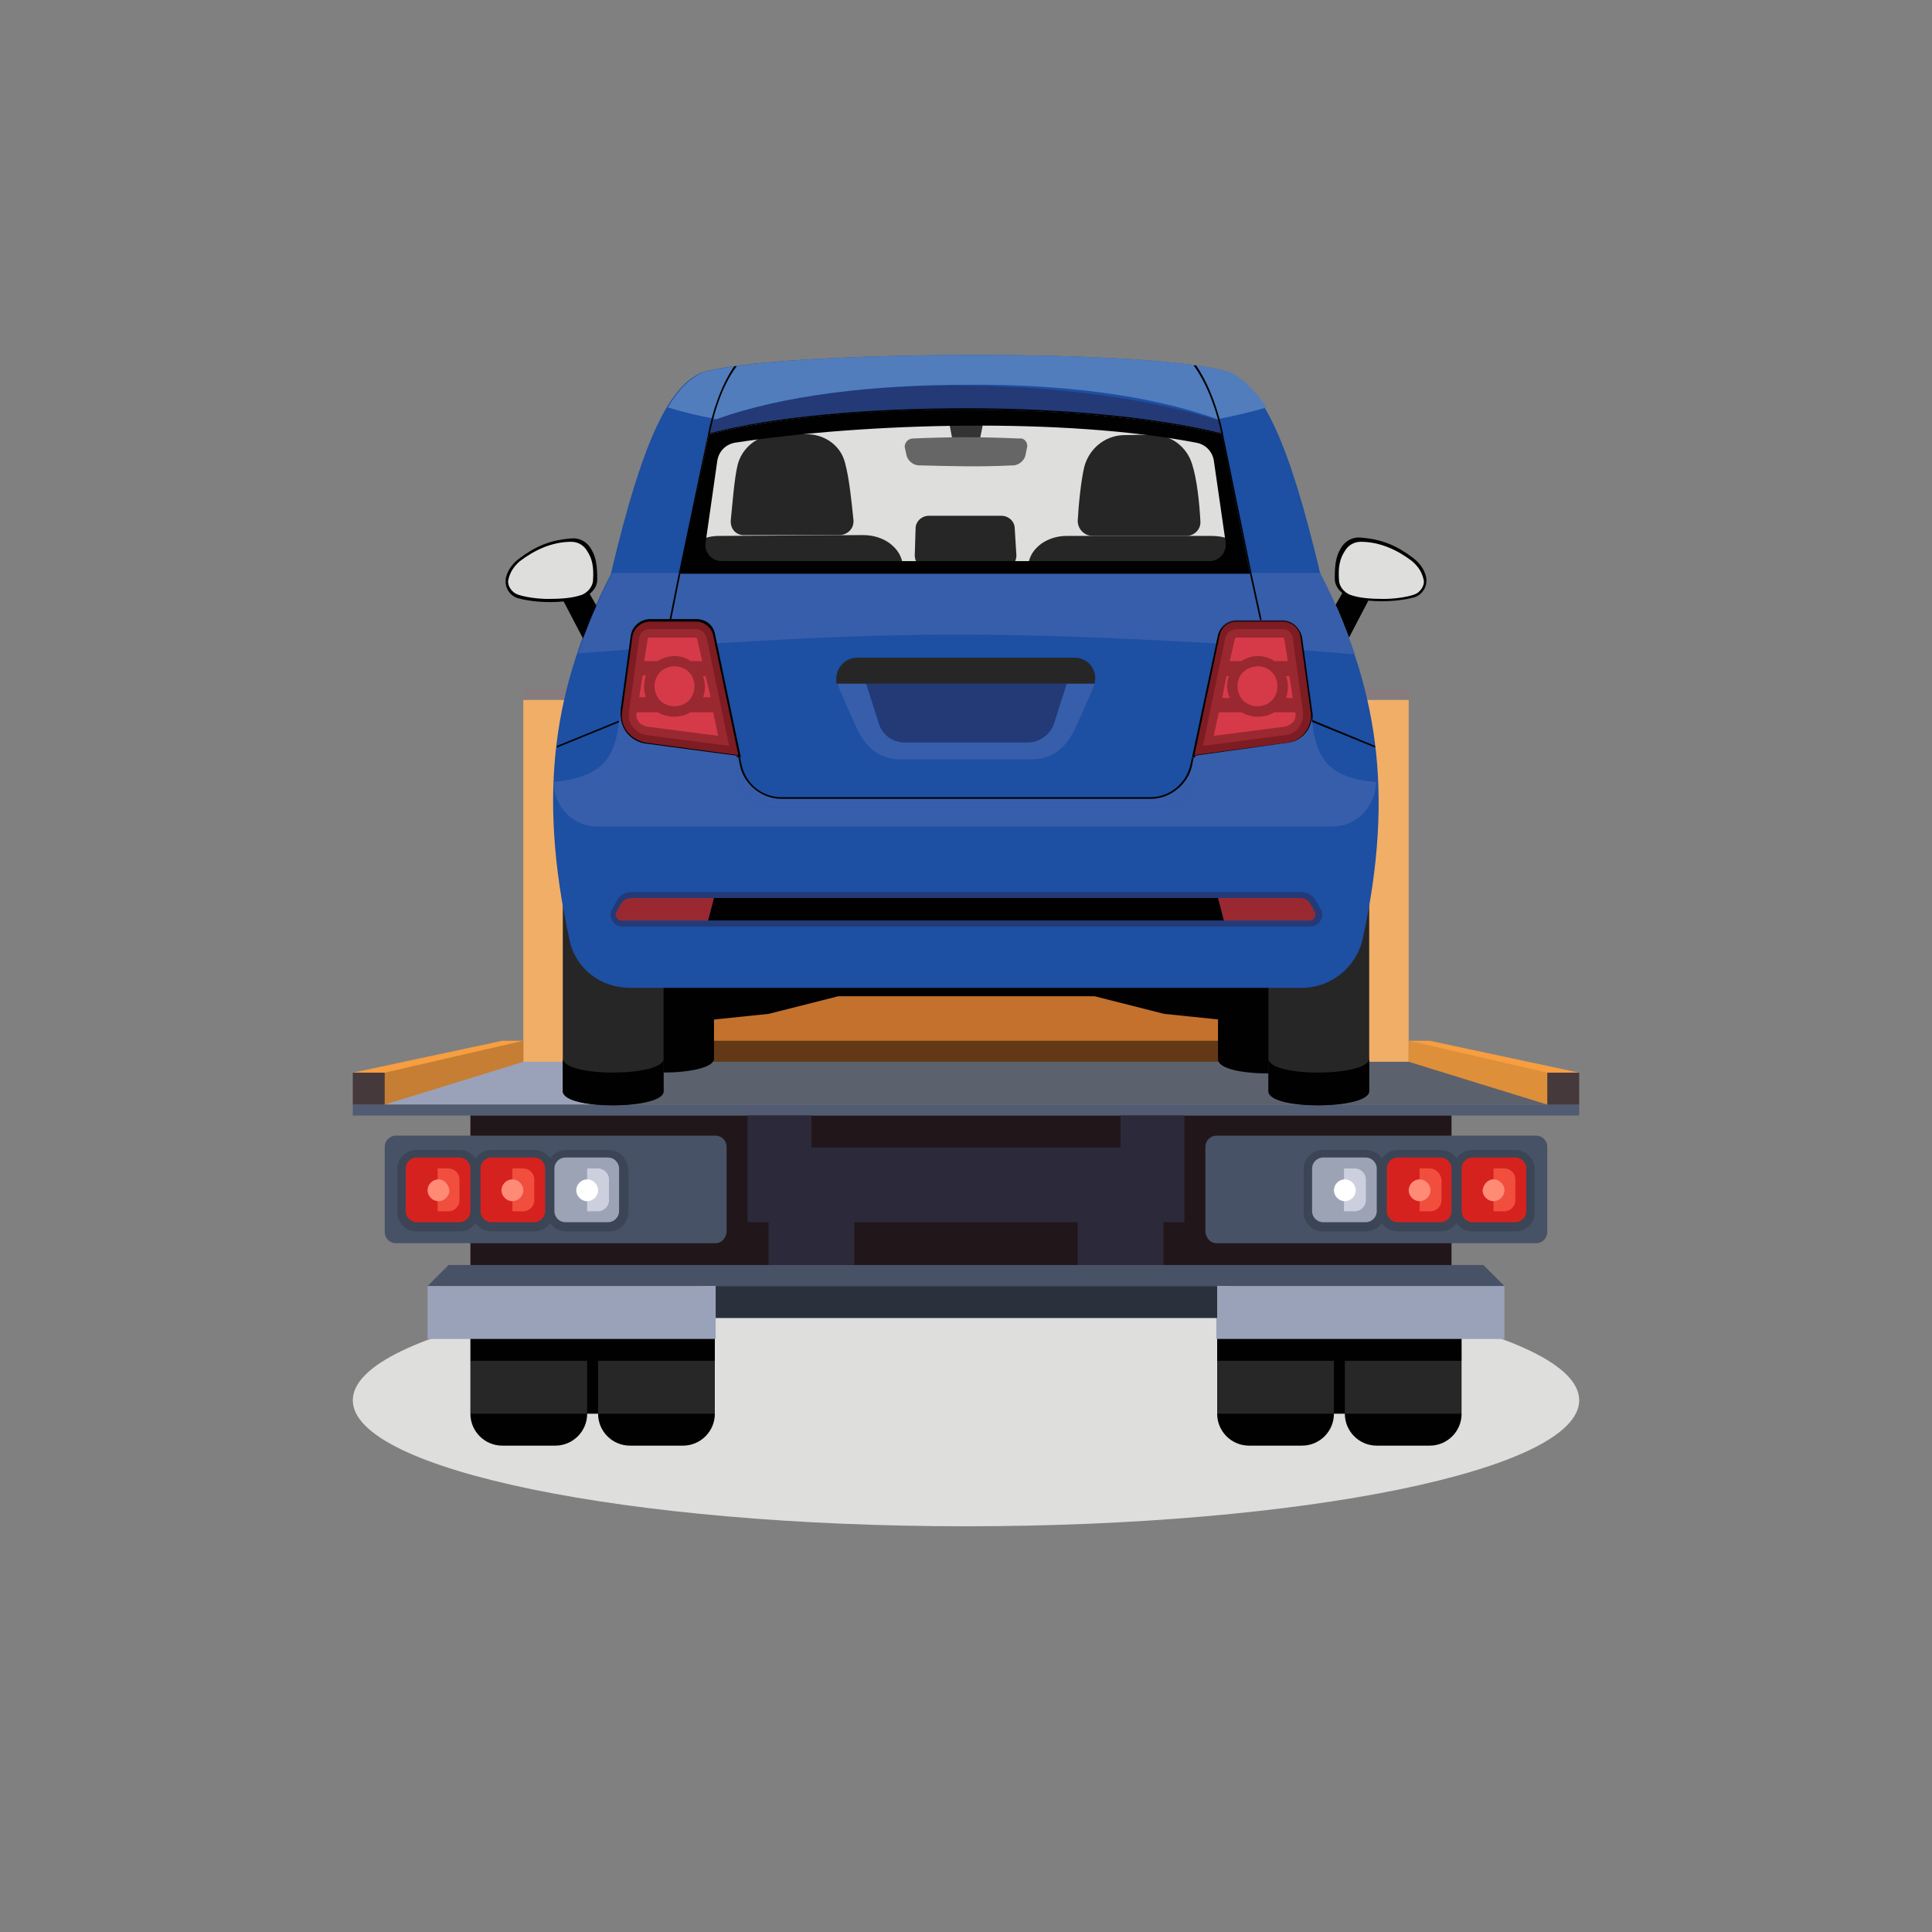 <svg xmlns="http://www.w3.org/2000/svg" width="230" height="230" fill="none"><rect width="100%" height="100%" fill="#808080" stroke="none"/><path fill="#DEDEDD" d="M115 181.7c40.317 0 73-6.716 73-15 0-8.284-32.683-15-73-15s-73 6.716-73 15c0 8.284 32.683 15 73 15Z"/><path fill="#010101" fill-rule="evenodd" d="M73.7 168.3h-6.3v-11.4h6.3v11.4Zm88.9-11.4h-6.3v11.4h6.3v-11.4Z" clip-rule="evenodd"/><path fill="#010101" fill-rule="evenodd" d="M69.9 156.9v11.4c0 2.1-1.7 3.8-3.8 3.8h-6.3c-2.1 0-3.8-1.7-3.8-3.8v-11.4c0-2.1 1.7-2.5 3.8-2.5h6.3c2.1 0 3.8.4 3.8 2.5Zm11.5-2.5H75c-2.1 0-3.8.4-3.8 2.5v11.4c0 2.1 1.7 3.8 3.8 3.8h6.3c2.1 0 3.8-1.7 3.8-3.8v-11.4c.1-2.1-1.6-2.5-3.7-2.5Zm73.6 0h-6.3c-2.1 0-3.8.4-3.8 2.5v11.4c0 2.1 1.7 3.8 3.8 3.8h6.3c2.1 0 3.8-1.7 3.8-3.8v-11.4c0-2.1-1.7-2.5-3.8-2.5Zm15.2 0h-6.3c-2.1 0-3.8.4-3.8 2.5v11.4c0 2.1 1.7 3.8 3.8 3.8h6.3c2.1 0 3.8-1.7 3.8-3.8v-11.4c0-2.1-1.7-2.5-3.8-2.5Z" clip-rule="evenodd"/><path fill="#fff" fill-rule="evenodd" d="M69.9 162v6.3H56V162h13.9Zm1.3 0v6.3h14V162h-14Zm73.6 0v6.3h14V162h-14Zm15.3 0v6.3h14V162h-14Z" clip-rule="evenodd" opacity=".15"/><path fill="#C4712D" d="M163.9 89.6H66.1v38.1h97.8V89.6Z"/><path fill="#000" d="M163.9 123.9H66.1v3.8h97.8v-3.8Z" opacity=".5"/><path fill="#F0AE67" fill-rule="evenodd" d="M62.3 83.3v44.4h7.6V89.6h91.4v38.1h6.4V83.3H62.3Z" clip-rule="evenodd"/><path fill="#99A2B8" fill-rule="evenodd" d="M58.5 126.4h113l16.5 5.1H42l16.5-5.1Z" clip-rule="evenodd"/><path fill="#000" fill-rule="evenodd" d="M72.5 126.4h99l16.5 5.1H72.5v-5.1Z" clip-rule="evenodd" opacity=".4"/><path fill="#515B71" d="M188 131.5H42v1.3h146v-1.3Z"/><path fill="#F69E40" fill-rule="evenodd" d="m42 127.7 17.8-3.8h2.5v2.5l-16.5 5.1-3.8-3.8Zm146 0-17.8-3.8h-2.5v2.5l16.5 5.1 3.8-3.8Z" clip-rule="evenodd"/><path fill="#46393C" fill-rule="evenodd" d="M45.8 131.5H42v-3.8h3.8v3.8Zm138.4 0h3.8v-3.8h-3.8v3.8Z" clip-rule="evenodd"/><path fill="#000" fill-rule="evenodd" d="m45.8 127.7 16.5-3.8v2.5l-16.5 5.1v-3.8Z" clip-rule="evenodd" opacity=".2"/><path fill="#000" fill-rule="evenodd" d="M184.2 127.7v3.8l-16.5-5.1v-2.5l16.5 3.8Z" clip-rule="evenodd" opacity=".1"/><path fill="#21171A" d="M172.8 132.8H56v19h116.8v-19Z"/><path fill="#485266" fill-rule="evenodd" d="M85.2 148H47.1c-.7 0-1.3-.6-1.3-1.3v-10.2c0-.7.6-1.3 1.3-1.3h38.1c.7 0 1.3.6 1.3 1.3v10.2c-.1.7-.6 1.3-1.3 1.3Zm59.6 0h38.1c.7 0 1.3-.6 1.3-1.3v-10.2c0-.7-.6-1.3-1.3-1.3h-38.1c-.7 0-1.3.6-1.3 1.3v10.2c.1.7.6 1.3 1.3 1.3Z" clip-rule="evenodd"/><path fill="#9CA3B5" fill-rule="evenodd" d="M67.4 146c-1 0-1.8-.8-1.8-1.8v-5.1c0-1 .8-1.8 1.8-1.8h5.1c1 0 1.8.8 1.8 1.8v5.1c0 1-.8 1.8-1.8 1.8h-5.1Zm95.2 0c1 0 1.8-.8 1.8-1.8v-5.1c0-1-.8-1.8-1.8-1.8h-5.1c-1 0-1.8.8-1.8 1.8v5.1c0 1 .8 1.8 1.8 1.8h5.1Z" clip-rule="evenodd"/><path fill="#CCD0DE" fill-rule="evenodd" d="M72.5 140.4v2.5c0 .7-.6 1.3-1.3 1.3h-1.3v-5.1h1.3c.7 0 1.3.6 1.3 1.3Zm88.8-1.3H160v5.1h1.3c.7 0 1.3-.6 1.3-1.3v-2.5c0-.7-.6-1.3-1.3-1.3Z" clip-rule="evenodd"/><path fill="#D6221E" fill-rule="evenodd" d="M58.5 146c-1 0-1.8-.8-1.8-1.8v-5.1c0-1 .8-1.8 1.8-1.8h5.1c1 0 1.8.8 1.8 1.8v5.1c0 1-.8 1.8-1.8 1.8h-5.1Zm-3.8 0c1 0 1.8-.8 1.8-1.8v-5.1c0-1-.8-1.8-1.8-1.8h-5.1c-1 0-1.8.8-1.8 1.8v5.1c0 1 .8 1.8 1.8 1.8h5.1Zm111.7 0c-1 0-1.8-.8-1.8-1.8v-5.1c0-1 .8-1.8 1.8-1.8h5.1c1 0 1.8.8 1.8 1.8v5.1c0 1-.8 1.8-1.8 1.8h-5.1Zm14 0c1 0 1.8-.8 1.8-1.8v-5.1c0-1-.8-1.8-1.8-1.8h-5.1c-1 0-1.8.8-1.8 1.8v5.1c0 1 .8 1.8 1.8 1.8h5.1Z" clip-rule="evenodd"/><path fill="#3B4556" d="M72.5 136.9h-5.1c-.8 0-1.5.4-1.9 1-.4-.6-1.1-1-1.9-1h-5.1c-.8 0-1.5.4-1.9 1-.4-.6-1.1-1-1.9-1h-5.1c-1.3 0-2.3 1-2.3 2.3v5.1c0 1.3 1 2.3 2.3 2.3h5.1c.8 0 1.5-.4 1.9-1 .4.6 1.1 1 1.9 1h5.1c.8 0 1.5-.4 1.9-1 .4.6 1.1 1 1.9 1h5.1c1.3 0 2.3-1 2.3-2.3v-5.1c-.1-1.3-1.1-2.3-2.3-2.3ZM56 144.2c0 .7-.6 1.3-1.3 1.3h-5.1c-.7 0-1.3-.6-1.3-1.3v-5.1c0-.7.6-1.3 1.3-1.3h5.1c.7 0 1.3.6 1.3 1.3v5.1Zm8.9 0c0 .7-.6 1.3-1.3 1.3h-5.1c-.7 0-1.3-.6-1.3-1.3v-5.1c0-.7.6-1.3 1.3-1.3h5.1c.7 0 1.3.6 1.3 1.3v5.1Zm8.8 0c0 .7-.6 1.3-1.3 1.3h-5.1c-.7 0-1.3-.6-1.3-1.3v-5.1c0-.7.6-1.3 1.3-1.3h5.1c.7 0 1.3.6 1.3 1.3v5.1Zm106.7-7.3h-5.1c-.8 0-1.5.4-1.9 1-.4-.6-1.1-1-1.9-1h-5.1c-.8 0-1.5.4-1.9 1-.4-.6-1.1-1-1.9-1h-5.1c-1.3 0-2.3 1-2.3 2.3v5.1c0 1.3 1 2.3 2.3 2.3h5.1c.8 0 1.5-.4 1.9-1 .4.6 1.1 1 1.9 1h5.1c.8 0 1.5-.4 1.9-1 .4.6 1.1 1 1.9 1h5.1c1.3 0 2.3-1 2.3-2.3v-5.1c0-1.3-1.1-2.3-2.3-2.3Zm-16.5 7.3c0 .7-.6 1.3-1.3 1.3h-5.1c-.7 0-1.3-.6-1.3-1.3v-5.1c0-.7.6-1.3 1.3-1.3h5.1c.7 0 1.3.6 1.3 1.3v5.1Zm8.9 0c0 .7-.6 1.3-1.3 1.3h-5.1c-.7 0-1.3-.6-1.3-1.3v-5.1c0-.7.6-1.3 1.3-1.3h5.1c.7 0 1.3.6 1.3 1.3v5.1Zm8.9 0c0 .7-.6 1.3-1.3 1.3h-5.1c-.7 0-1.3-.6-1.3-1.3v-5.1c0-.7.6-1.3 1.3-1.3h5.1c.7 0 1.3.6 1.3 1.3v5.1Z"/><path fill="#fff" fill-rule="evenodd" d="M71.2 141.7c0 .7-.6 1.3-1.3 1.3-.7 0-1.3-.6-1.3-1.3 0-.7.6-1.3 1.3-1.3.7 0 1.3.6 1.3 1.3Zm87.6 0c0 .7.6 1.3 1.3 1.3.7 0 1.3-.6 1.3-1.3 0-.7-.6-1.3-1.3-1.3-.7 0-1.3.6-1.3 1.3Z" clip-rule="evenodd"/><path fill="#F24E3D" fill-rule="evenodd" d="M54.7 140.4v2.5c0 .7-.6 1.3-1.3 1.3h-1.3v-5.1h1.3c.7 0 1.3.6 1.3 1.3Zm7.6-1.3H61v5.1h1.3c.7 0 1.3-.6 1.3-1.3v-2.5c0-.7-.6-1.3-1.3-1.3Zm116.8 0h-1.3v5.1h1.3c.7 0 1.3-.6 1.3-1.3v-2.5c0-.7-.6-1.3-1.3-1.3Zm-8.9 0H169v5.1h1.3c.7 0 1.3-.6 1.3-1.3v-2.5c-.1-.7-.7-1.3-1.4-1.3Z" clip-rule="evenodd"/><path fill="#FF8B77" fill-rule="evenodd" d="M62.3 141.7c0 .7-.6 1.3-1.3 1.3-.7 0-1.3-.6-1.3-1.3 0-.7.6-1.3 1.3-1.3.7 0 1.3.6 1.3 1.3Zm-10.1-1.3c-.7 0-1.3.6-1.3 1.3 0 .7.6 1.3 1.3 1.3.7 0 1.3-.6 1.3-1.3-.1-.7-.6-1.3-1.3-1.3Zm115.5 1.3c0 .7.6 1.3 1.3 1.3.7 0 1.3-.6 1.3-1.3 0-.7-.6-1.3-1.3-1.3-.7 0-1.3.6-1.3 1.3Zm10.1-1.3c.7 0 1.3.6 1.3 1.3 0 .7-.6 1.3-1.3 1.3-.7 0-1.3-.6-1.3-1.3.1-.7.6-1.3 1.3-1.3Z" clip-rule="evenodd"/><path fill="#2C293A" d="M141 132.8h-7.6v3.8H96.6v-3.8H89v12.7h2.5v5.1h10.2v-5.1h26.6v5.1h10.2v-5.1h2.5v-12.7Z"/><path fill="#485266" fill-rule="evenodd" d="M179.1 153.1H50.9l2.5-2.5h123.2l2.5 2.5Z" clip-rule="evenodd"/><path fill="#99A2B8" fill-rule="evenodd" d="M50.9 153.1v6.3h34.3v-2.5h59.6v2.5h34.3v-6.3H50.9Z" clip-rule="evenodd"/><path fill="#2A313D" d="M144.9 153.1H85.2v3.8h59.7v-3.8Z"/><path fill="#867B7E" d="M167.7 82H62.3v1.3h105.4V82Z"/><path fill="#DEDEDD" d="M145.6 51.7c-15.9-3.8-44.8-4.1-61.1 0L81 68.2h68l-3.4-16.5Z"/><path fill="#010101" d="M78.9 117.1v4.9l12.6-1.3 8.3-2.1h30.5l8.3 2.1 12.6 1.3v-4.9H78.9Z"/><path fill="#010101" d="M85 126c.1 2.2-12 2.3-12 0V94.5c-.1-2.2 12-2.3 12 0V126Zm72-31.4c0-2.3-12-2.2-12 0v31.5c0 2.3 12 2.2 12 0V94.6Z"/><path fill="#272626" d="M79 129.9c.1 2.2-12 2.3-12 0V98.4c-.1-2.2 12-2.3 12 0v31.5Zm84-31.5c0-2.3-12-2.2-12 0v31.5c0 2.3 12 2.2 12 0V98.4Z"/><path fill="#010101" d="M79 126v3.9c.1 2.2-12 2.3-12 0V126c.1 2.3 12.1 2.2 12 0Zm72 0v3.9c0 2.3 12 2.2 12 0V126c0 2.2-12 2.3-12 0Z"/><path fill="#272626" d="M108.9 79.4H79.7l1.3-12c.1-1.3.8-2.1 1.6-2.7.9-.6 1.9-.9 3-.9l17.1-.1c1 0 1.9.2 2.8.7 1 .6 1.8 1.5 2 2.9l1.4 12.1Zm40.1-12c-.2-1.4-1-2.3-2-2.9-.8-.5-1.8-.7-2.8-.7H127c-1.1 0-2.1.3-3 .9-.8.6-1.5 1.4-1.6 2.7l-1.3 12h29.2l-1.3-12Z"/><path fill="#272626" d="M87 61.9c.2-1.9.4-4.8.8-6.5.5-2.1 2.4-3.6 4.6-3.7 1.3 0 2.5-.1 3.9 0 2 .1 3.8 1.4 4.3 3.4.5 1.8.8 4.8 1 6.8.1 1-.7 1.8-1.7 1.8H88.7c-1 .1-1.8-.7-1.7-1.8Zm43.1 1.9h11.1c1 0 1.8-.8 1.7-1.8-.1-2-.4-5-1-6.8-.6-1.9-2.3-3.3-4.3-3.4-1.4-.1-2.6 0-3.9 0-2.2.1-4 1.6-4.6 3.7-.4 1.6-.7 4.6-.8 6.5 0 1 .8 1.8 1.8 1.8Z"/><path fill="#1A1A1A" d="M153.4 73.9H76.6v-2.5c0-2.1 1.7-3.7 3.7-3.7h69.2c2.1 0 3.8 1.7 3.8 3.8v2.4h.1Z"/><path fill="#272626" d="M110.5 67.8h8.9c.9 0 1.6-.8 1.6-1.7l-.2-3.2c0-.8-.7-1.5-1.6-1.5h-8.6c-.9 0-1.6.7-1.6 1.5l-.1 3.2c0 .9.7 1.7 1.6 1.7Z"/><path fill="#333" d="m112.5 47.7 1.2 6.3h2.6l1.3-6.3h-5.1Z"/><path fill="#666" d="m122.3 53.1-.2 1c-.1.7-.8 1.3-1.5 1.3-4.1.2-7 .1-11.2 0-.7 0-1.4-.6-1.5-1.3l-.2-.9c0-.5.4-1 1-1 4.8-.2 7.7-.2 12.6 0 .6-.1 1 .4 1 .9Z"/><path fill="#010101" d="M145.5 51.7c-15.9-3.8-44.8-4.1-61.1 0L81 68.2h68l-3.5-16.5ZM144 66.8H85.9c-1.2 0-2.1-1.1-1.9-2.2l1.4-9.8c.2-1.1 1-1.9 2.1-2.1 15.7-2.4 39.2-3 54.9 0 1.1.2 1.9 1 2.1 2.1l1.4 9.7c.2 1.2-.7 2.3-1.9 2.3Z"/><path fill="#1D4FA2" d="M157.2 68.4c-3.8-16.1-6.9-22.2-10.7-24-7.8-3-55.2-2.7-63.1 0-3.8 1.8-6.9 7.9-10.7 24-6.7 13.1-8.8 25.7-4.9 43.5.7 3.4 3.7 5.7 7.2 5.7h80c3.4 0 6.4-2.4 7.2-5.7 3.9-17.8 1.7-30.4-5-43.5Zm-76.3-.2 3.4-16.6c16.3-4.1 45.2-3.8 61.1 0l3.4 16.6H80.9Z"/><path fill="#272626" d="M127.9 78.3h-25.8c-1.7 0-2.8 1.5-2.5 3.1h30.7c.4-1.6-.7-3.1-2.4-3.1Z"/><path fill="#010101" d="M71 72.1c-.6 1.3-1.1 2.6-1.6 3.9l-2.3-4.4c-2 .2-4.1 0-5.5-.4-.9-.3-1.5-1.2-1.4-2.2v-.1c.2-1 .8-1.8 1.6-2.4 2-1.5 3.7-2.2 6.2-2.4 1-.1 1.9.4 2.4 1.3.6 1 .7 2.1.7 3.6 0 .7-.4 1.3-.9 1.7l.8 1.4Zm88-.1c.6 1.3 1.1 2.6 1.6 3.9l2.3-4.4c2 .2 4.1 0 5.5-.4.9-.3 1.5-1.2 1.4-2.2v-.1c-.2-1-.8-1.8-1.6-2.4-2-1.5-3.7-2.2-6.2-2.4-1-.1-1.9.4-2.4 1.3-.6 1-.7 2.1-.7 3.6 0 .7.4 1.3.9 1.7L159 72Z"/><path fill="#DEDEDD" d="M70.6 69c0 .8-.6 1.5-1.3 1.8-1.1.4-2.5.5-4 .5-1.3 0-2.7-.2-3.6-.5-.7-.2-1.3-1-1.2-1.7.2-1 .7-1.7 1.4-2.3 1.7-1.3 3.8-2.3 6.1-2.3.8 0 1.5.4 1.9 1.1.6.9.8 1.9.7 3.4Zm88.8 0c0 .8.6 1.5 1.3 1.8 1.1.4 2.5.5 4 .5 1.3 0 2.7-.2 3.6-.5.7-.2 1.3-1 1.2-1.7-.2-1-.7-1.7-1.4-2.3-1.7-1.3-3.8-2.3-6.1-2.3-.8 0-1.5.4-1.9 1.1-.6.9-.8 1.9-.7 3.4Z"/><path fill="#9A2830" d="m85 106.9-.7 2.7H74c-.5 0-.9-.6-.6-1.1l.5-.9c.3-.4.7-.7 1.2-.7H85Zm60 0 .7 2.7H156c.5 0 .9-.6.6-1.1l-.5-.9c-.3-.4-.7-.7-1.2-.7H145ZM74 84.5l1.2-8.8c.2-1 1.1-1.8 2.2-1.8h5.5c1 0 1.9.7 2.1 1.7L88 90l-11.3-1.5c-1.8-.3-3.1-2.1-2.7-4Zm82.1 0-1.2-8.8c-.2-1-1.1-1.8-2.2-1.8h-5.5c-1 0-1.9.7-2.1 1.7L142 90l11.3-1.5c1.9-.3 3.1-2.1 2.8-4Z"/><path fill="#7D1C22" d="M82.9 74.9c.6 0 1 .4 1.2.9l2.7 13-9.9-1.3c-.7-.1-1.2-.5-1.6-1-.4-.5-.5-1.2-.4-1.9l1.2-8.7c.1-.6.6-1 1.2-1h5.6Zm0-1h-5.5c-1.1 0-2 .7-2.2 1.8L74 84.5c-.4 1.9.9 3.7 2.8 4L88 90l-3-14.4c-.3-1-1.1-1.7-2.1-1.7Zm64.3 1h5.5c.6 0 1.1.4 1.2 1l1.2 8.7c.1.7 0 1.3-.4 1.9-.4.6-.9.9-1.6 1l-9.9 1.3 2.7-13c.2-.5.7-.9 1.3-.9Zm-2.2.7L142 90l11.3-1.5c1.9-.3 3.2-2.1 2.8-4l-1.2-8.8c-.2-1-1.1-1.8-2.2-1.8h-5.5c-1 0-1.9.7-2.2 1.7Z"/><path fill="#9A2830" d="M82.5 79.6c1.2 1.2 1.2 3.1 0 4.3-1.2 1.2-3.1 1.2-4.3 0-1.2-1.2-1.2-3.1 0-4.3 1.1-1.2 3.1-1.2 4.3 0Zm65 0c-1.2 1.2-1.2 3.1 0 4.3 1.2 1.2 3.1 1.2 4.3 0 1.2-1.2 1.2-3.1 0-4.3-1.1-1.2-3.1-1.2-4.3 0Z"/><path fill="#D63A49" d="M82 80c.9.9.9 2.5 0 3.4-.9.9-2.5.9-3.4 0-.9-.9-.9-2.5 0-3.4.9-.9 2.5-.9 3.4 0Zm66 0c-.9.9-.9 2.5 0 3.4.9.9 2.5.9 3.4 0 .9-.9.9-2.5 0-3.4-.9-.9-2.4-.9-3.4 0ZM76.9 83h-.8l.4-2.6h.4c-.3.9-.3 1.8 0 2.6Zm6.8 0h.9l-.6-2.5h-.3c.3.8.3 1.7 0 2.5Zm-1.5-4.3h1.4l-.6-2.6c0-.1-.1-.2-.2-.2h-5.5c-.1 0-.2.1-.2.2l-.4 2.6h1.6c1.3-.8 2.8-.8 3.9 0Zm2.7 6.1h-2.7c-1.2.7-2.7.7-3.9 0h-2.5c-.1.4 0 .8.2 1.1.2.3.6.5 1 .6l8.5 1.1-.6-2.8Zm68.2-4.3h.4l.4 2.6h-.8c.3-.9.3-1.8 0-2.6Zm-6.8 0h-.3l-.5 2.6h.9c-.4-.9-.4-1.8-.1-2.6Zm5.4-1.8h1.6l-.4-2.6c0-.1-.1-.2-.2-.2h-5.5c-.1 0-.2.1-.2.2l-.6 2.6h1.4c1.2-.8 2.7-.8 3.9 0Zm-7.2 8.9 8.5-1.1c.4-.1.7-.3 1-.6.2-.3.3-.7.2-1.1h-2.5c-1.2.7-2.7.7-3.9 0h-2.7l-.6 2.8Z"/><path fill="#010101" d="M145.7 109.6H84.3l.7-2.7h60l.7 2.7Z"/><path fill="#233A77" d="M145.5 51.7c-14.8-3.8-46.4-4-61.1 0 .1-.5.2-1 .4-1.6 16-6 44.3-5.2 60.4 0 .1.6.2 1.1.3 1.6ZM127 81.4l-1.5 4.7c-.4 1.3-1.7 2.3-3.1 2.3h-14.7c-1.4 0-2.7-.9-3.1-2.3l-1.5-4.7H127Z"/><path fill="#375EAB" d="m142.3 90-.2 2.5c-.2 2-1.9 3.6-3.9 3.6H91.8c-2.1 0-3.8-1.6-3.9-3.6l-.2-2.5h.3l.2 1.1c.5 2.2 2.5 3.9 4.8 3.9h44c2.3 0 4.3-1.6 4.8-3.9l.2-1.1h.3Z"/><path fill="#375EAB" d="m127 81.4-1.5 4.7c-.4 1.3-1.7 2.3-3.1 2.3h-14.7c-1.4 0-2.7-.9-3.1-2.3l-1.5-4.7h-3.4c.1.3.2.6 2.1 4.9 1.1 2.5 2.7 4.1 5.4 4.1h15.6c2.7 0 4.3-1.6 5.4-4.1 1.9-4.3 2-4.5 2.1-4.9H127Z"/><path fill="#233A77" d="M154.8 106.9c.5 0 1 .3 1.2.7l.5.9c.3.5-.1 1.1-.6 1.1H74c-.5 0-.9-.6-.6-1.1l.5-.9c.3-.4.7-.7 1.2-.7h79.7Zm0-.7H75.2c-.8 0-1.5.4-1.8 1.1l-.5.9c-.3.5-.3 1 0 1.4.3.5.7.7 1.2.7H156c.5 0 1-.3 1.2-.7.3-.5.3-1 0-1.4l-.5-.9c-.4-.7-1.1-1.1-1.9-1.1Z"/><path fill="#375EAB" d="M157.2 68.2H72.8v.2c-1.6 3.1-2.9 6.3-4 9.4 2.2-.2 4.2-.3 6.2-.5l.2-1.7c.2-1 1.1-1.8 2.2-1.8h5.5c1 0 1.9.7 2.1 1.7l.2 1.1c22.2-1.4 34.8-1.4 59.6 0l.2-1.1c.2-1 1.1-1.7 2.1-1.7h5.5c1.1 0 2 .7 2.2 1.8l.3 1.8 6.2.5c-1.1-3.2-2.4-6.4-4.1-9.6v-.1Z"/><path fill="#517DBD" d="M146.6 44.4c-7.8-3-55.2-2.7-63.1 0-1.4.7-2.7 1.9-4 4.1 1.6.5 3.6 1 5.8 1.4 8-2.9 18.9-4.1 29.8-4.1 10.9-.1 21.8 1.2 29.8 4.1 2.2-.4 4.2-.9 5.9-1.4-1.5-2.1-2.8-3.4-4.2-4.1Z"/><path fill="#010101" d="M149 68.3H80.8l3.5-16.7h.1c7.7-2 18.7-3 30.7-3 11.6 0 22.7 1.1 30.4 3h.1v.1l3.4 16.6Zm-67.9-.2h67.7l-3.4-16.4c-16.4-3.9-45.5-3.9-61 0l-3.3 16.4ZM137 95.1H93c-2.3 0-4.4-1.7-4.9-3.9l-.2-1h.2l.2.9c.5 2.2 2.4 3.8 4.7 3.8h44c2.2 0 4.2-1.6 4.7-3.8l.2-.9h.2l-.2 1c-.5 2.2-2.6 3.9-4.9 3.9ZM163.7 89l-7.6-3.1.1-.2 7.5 3.1v.2ZM66.3 89v-.2l7.6-3.1v.2L66.3 89Z"/><path fill="#010101" d="m141.9 90.2 3.1-14.6c.3-1 1.2-1.7 2.2-1.7h5.5c1.1 0 2 .8 2.3 1.9l1.2 8.8c.2.9 0 1.9-.6 2.7-.5.8-1.4 1.3-2.3 1.5l-11.4 1.4Zm5.3-16.2c-1 0-1.8.7-2 1.6l-3 14.3 11.1-1.5c.9-.1 1.7-.6 2.2-1.4.5-.7.7-1.6.5-2.5l-1.2-8.8c-.2-1-1.1-1.7-2.1-1.7h-5.5ZM88.2 90.2c-.2 0-11.2-1.5-11.4-1.6-.9-.2-1.8-.7-2.3-1.5-.5-.8-.7-1.7-.6-2.7l1.2-8.8c.2-1.1 1.2-1.9 2.3-1.9h5.5c1.1 0 2 .7 2.2 1.7l3.1 14.8ZM77.4 74c-1 0-1.9.7-2.1 1.7l-1.2 8.8c-.2.9 0 1.8.5 2.5s1.3 1.2 2.2 1.4l11.1 1.5-3-14.3c-.2-.9-1.1-1.6-2-1.6h-5.5ZM145.6 51.6h-.2c-.5-2.4-1.5-5.6-3.3-8.1h.3c1.7 2.5 2.7 5.7 3.2 8.1ZM150 73.8l-1.2-5.5h.2l1.2 5.5h-.2ZM87.7 43.6c-1.8 2.4-2.7 5.6-3.2 8h-.2c.5-2.4 1.4-5.5 3.1-8h.3Z"/><path fill="#010101" d="M79.9 73.8h-.2l1.1-5.5h.2l-1.1 5.5Z"/><path fill="#375EAB" d="M156.2 85.8v-.5c-.1 1.5-1.2 2.9-2.8 3.1L142 90h.3l-.2 2.5c-.2 2-1.9 3.6-3.9 3.6H91.8c-2.1 0-3.8-1.6-3.9-3.6l-.2-2.5h.3l-11.3-1.5c-1.6-.3-2.8-1.7-2.9-3.3 0 .2 0 .4-.1.6-.5 4.7-2.2 6.7-7.8 7.3 0 2.9 2.3 5.3 5.2 5.3h48.5-9.5 48.5c2.9 0 5.2-2.4 5.2-5.3-5.4-.5-7.1-2.5-7.6-7.3Z"/></svg>